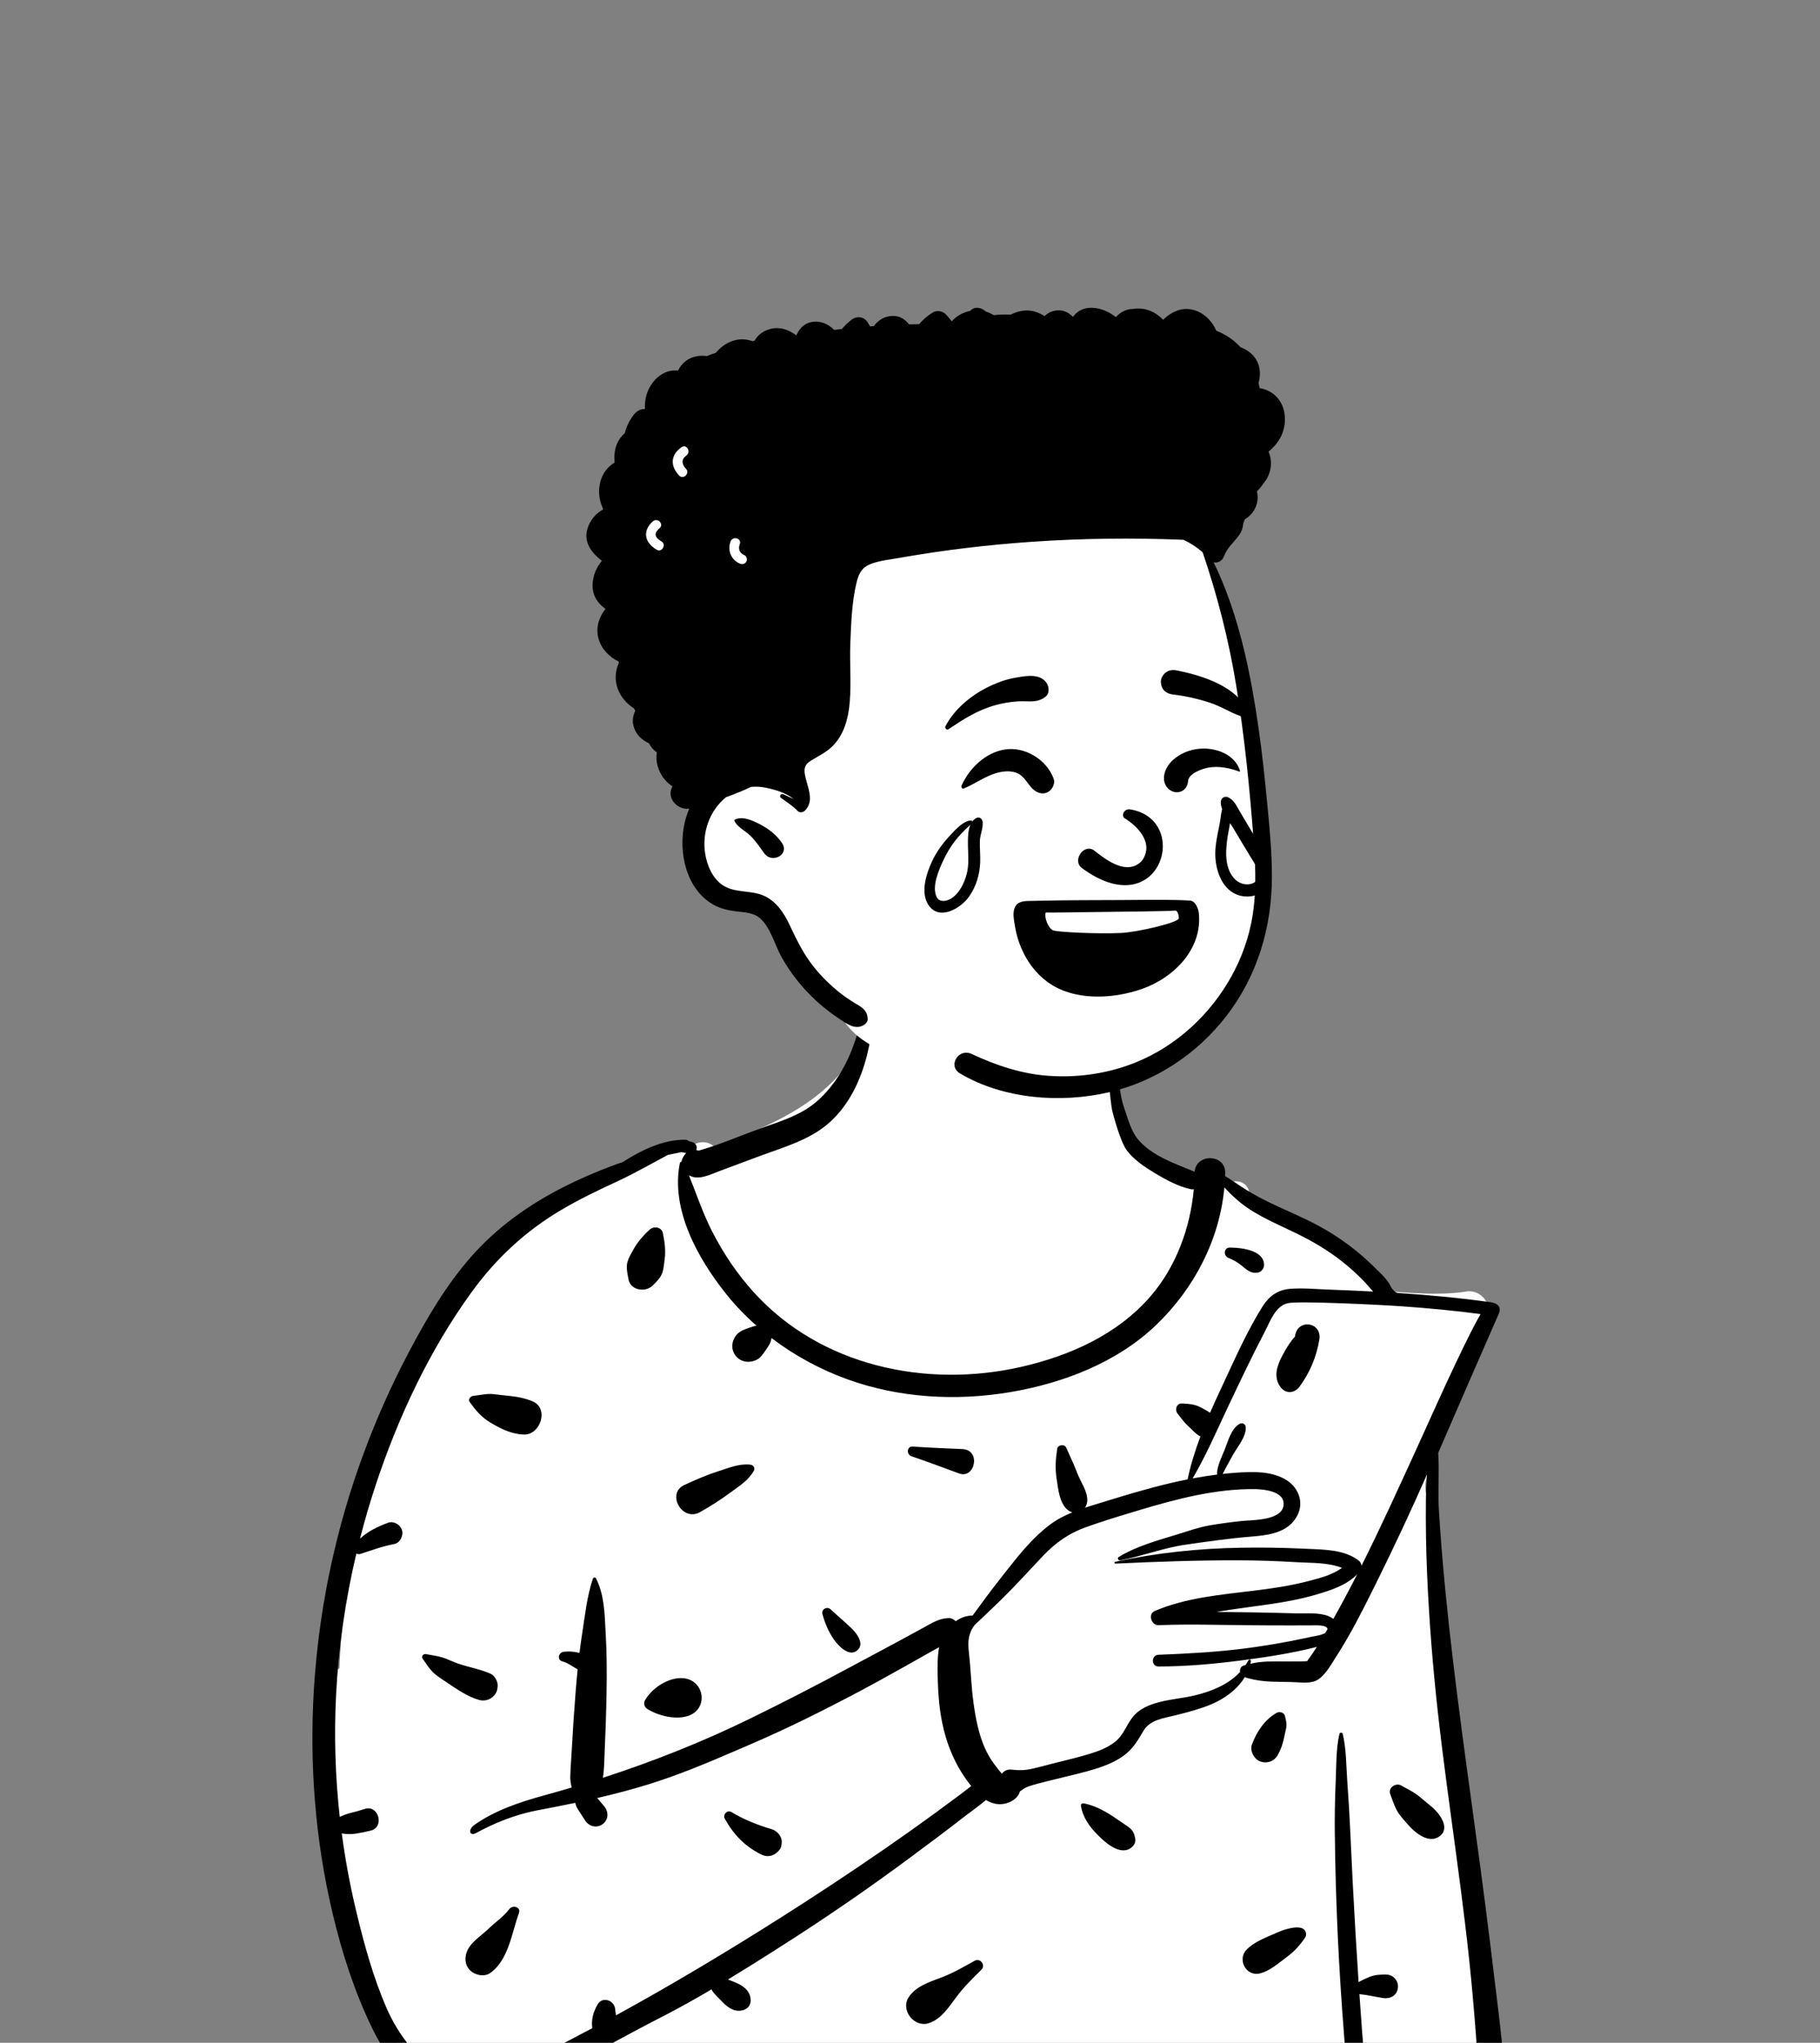<svg width="278" height="312" viewBox="0 0 278 312" fill="none" xmlns="http://www.w3.org/2000/svg">
<rect x="0" y="0" width="278" height="312" fill="#808080" stroke="none"/>
<path fill-rule="evenodd" clip-rule="evenodd" d="M217.976 228.639C217.207 226.527 218.329 224.42 218.952 222.377C221.165 215.292 223.58 208.207 226.998 201.599C228.293 199.389 226.163 196.678 223.695 197.301C219.47 197.893 215.113 197.422 210.881 197.16C209.333 193.154 205.202 191.492 201.95 189.185C198.261 186.882 194.672 184.236 190.835 182.216C190.621 180.308 188.308 179.835 186.894 181.2C183.009 178.782 178.35 179.231 174.186 177.647C171.021 172.53 170.784 167.15 169.946 162.214C169.581 160.062 169.969 157.986 168.499 156.068C163.562 149.121 144.054 146.109 136.862 150.226C132.99 147.81 132.897 152.185 132.282 154.885C131.598 156.236 131.228 157.766 131.343 159.377C127.184 168.067 117.669 171.996 109.149 175.178C108.08 174.149 106.552 174.279 105.535 175.131C98.149 176.737 90.981 179.56 84.793 183.969C77.763 186.026 72.812 191.746 69.232 197.879C68.837 198.526 68.744 199.185 68.859 199.79C57.85 215.935 52.595 235.263 51.857 254.784C44.777 259.035 55.222 297.22 57.654 305.148C57.656 305.147 57.659 305.146 57.661 305.145C59.239 307.938 61.03 315.911 64.978 315.294C67.686 318.357 72.001 317.755 75.676 317.99C75.078 320.287 75.372 322.915 76.084 325.185C76.927 327.886 81.061 327.978 81.648 325.032C118.244 332.145 155.793 326.47 192.801 327.538C203.501 327.613 214.2 327.945 224.874 328.707C226.377 328.814 227.901 327.278 227.799 325.781C225.504 301.355 223.349 269.223 220.782 245.037C220.174 239.521 219.692 233.945 217.976 228.639Z" fill="white"/>
<path fill-rule="evenodd" clip-rule="evenodd" d="M132.885 151.733C132.99 151.447 133.418 151.485 133.426 151.806C133.595 158.674 131.886 167.067 126.392 171.706C123.572 174.087 119.844 175.177 116.42 176.429L116.034 176.571L109.985 178.826C108.381 179.424 106.65 180.343 105.233 179.499C106.38 182.343 107.342 185.267 108.739 188.008C110.477 191.421 112.579 194.544 115.152 197.384C125.343 208.635 141.473 212.067 155.947 208.771C163.4 207.073 170.653 203.856 175.738 197.987C179.603 193.527 181.823 187.54 182.346 181.635C182.193 181.659 182.033 181.658 181.868 181.622C180.037 181.223 178.188 180.241 176.577 179.278L176.421 179.184C174.871 178.251 173.255 177.181 172.142 175.73C171.037 174.289 169.877 169.589 169.877 169.589C169.561 167.823 169.265 164.304 169.316 162.519C169.32 162.35 170.067 162.251 170.147 162.426C170.837 163.942 171.061 167.272 171.594 168.85L171.701 169.165C172.27 170.812 172.758 172.818 173.938 174.15C176.153 176.65 179.495 177.709 182.477 178.963C182.692 176.137 187.204 176.203 187.147 179.15C187.144 179.31 187.137 179.469 187.131 179.629C187.487 179.824 187.829 180.048 188.149 180.264L188.461 180.476C189.643 181.28 190.833 182.044 192.091 182.726C194.527 184.047 197.106 185.094 199.601 186.293C202.126 187.506 204.487 188.951 206.692 190.681C207.728 191.493 208.721 192.358 209.662 193.277L209.918 193.529C210.814 194.422 211.98 195.421 212.491 196.595C212.604 196.853 213.168 197.455 213.474 197.475C218.215 197.786 222.947 198.225 227.659 198.884C228.879 199.054 229.361 199.683 228.91 200.7C227.361 204.196 221.294 218.155 219.681 221.902C219.869 224.654 219.615 227.894 219.785 230.647C220.033 234.664 220.358 238.68 220.748 242.686C222.143 257.017 224.258 271.278 226.169 285.546C227.125 292.687 227.997 299.838 228.857 306.991C229.292 310.605 229.661 314.224 229.945 317.854C230.063 319.366 230.17 320.88 230.265 322.394L230.346 323.738C230.459 325.428 230.717 327.042 229.672 328.493C229.198 329.151 228.115 329.522 227.492 328.774C226.708 327.834 226.417 327.132 226.342 325.897C226.285 324.952 226.271 324.003 226.228 323.057C226.135 321.006 226.018 318.957 225.881 316.908C225.608 312.814 225.296 308.72 224.934 304.632C223.667 290.297 221.26 276.071 219.658 261.771C218.85 254.562 218.276 247.34 217.973 240.091C217.821 236.472 217.766 232.852 217.801 229.229C217.815 227.876 217.879 226.529 217.972 225.185C215.571 230.639 213.048 236.041 210.41 241.372L209.785 242.634C208.113 246.003 206.396 249.385 204.387 252.561L204.042 253.103C203.228 254.393 202.116 256.427 200.631 256.834C199.597 257.118 198.334 256.918 197.274 256.898C196.222 256.878 195.168 256.873 194.117 256.831C192.938 256.783 191.813 256.628 190.673 256.321C190.483 256.27 190.304 256.214 190.141 256.144C188.993 258.024 187.042 259.455 185.047 260.289C183.45 260.957 181.775 261.415 180.098 261.839L179.506 261.988C177.707 262.436 175.65 262.649 174.636 264.386L174.401 264.789C173.647 266.07 172.923 267.196 171.675 268.115C170.332 269.104 168.741 269.726 167.155 270.21C165.532 270.706 163.871 271.085 162.223 271.492L161.774 271.603C160.686 271.876 159.588 272.126 158.506 272.422C158.045 272.548 157.575 272.679 157.123 272.834C156.593 273.016 156.207 273.301 155.789 273.61C155.413 274.924 153.807 275.637 152.486 275.546C151.792 275.498 151.17 275.262 150.603 274.917C149.615 275.759 148.527 276.513 147.519 277.293C146.108 278.385 144.692 279.469 143.268 280.543C140.331 282.757 137.372 284.942 134.383 287.084C129.076 290.886 123.654 294.514 118.14 298.008C115.841 299.464 113.526 300.918 111.189 302.338L111.439 302.43L111.933 302.617C113.103 303.054 114.406 303.76 114.633 305.125C114.812 306.207 114.208 306.954 113.139 307.086C111.869 307.243 110.881 306.345 110.091 305.488C109.742 305.111 109.351 304.76 109.017 304.371C108.88 304.212 108.776 304.029 108.683 303.837C106.377 305.196 104.046 306.51 101.677 307.739L101.085 308.044C95.212 311.049 89.496 314.34 83.574 317.259C82.029 318.02 80.145 318.843 78.182 319.406C78.703 321.426 78.695 323.644 78.708 325.694C78.721 327.692 75.546 327.683 75.613 325.694L75.646 324.734C75.704 323.119 75.798 321.442 76.181 319.871C70.396 320.831 64.617 318.745 63.541 318.119C62.354 317.428 61.276 316.322 60.379 315.297C58.459 313.102 57.126 310.47 55.944 307.823C53.413 302.154 51.619 296.095 50.307 290.034C45.472 267.691 47.552 243.777 55.404 222.36C57.365 217.008 59.681 211.775 62.336 206.731L62.665 206.107C65.313 201.119 68.257 196.15 71.996 191.906C75.89 187.485 80.694 184.046 85.925 181.377C88.478 180.075 91.104 178.946 93.789 177.946C94.22 177.785 94.654 177.641 95.089 177.503C97.887 175.719 101.282 174.012 104.678 174.079C104.909 174.083 105.096 174.171 105.236 174.303C105.399 174.332 105.563 174.366 105.727 174.414C106.089 174.519 106.471 174.916 106.419 175.324L106.402 175.459C106.392 175.526 106.38 175.59 106.359 175.652C106.481 175.67 106.6 175.699 106.717 175.739C109.966 174.821 113.163 173.417 116.335 172.284L117.057 172.029C119.713 171.098 122.437 170.185 124.616 168.343C126.784 166.51 128.413 164.135 129.592 161.568C131.043 158.406 131.693 154.98 132.885 151.733ZM197.946 318.53C198.589 318.051 199.35 318.607 199.591 319.199C200.382 321.145 199.991 324.167 198.877 325.887C197.722 327.669 194.959 326.965 194.892 324.807C194.822 322.556 196.13 319.882 197.946 318.53ZM204.592 264.821C204.65 264.568 205.043 264.57 205.101 264.821C205.637 267.103 205.625 269.561 205.782 271.901L205.8 272.161C205.989 274.741 206.147 277.329 206.26 279.914C206.482 285 206.748 290.086 207.045 295.168C207.192 297.688 207.351 300.208 207.519 302.727C208.047 302.433 208.591 302.174 209.155 301.946C210 301.605 210.822 301.565 211.73 301.575C212.835 301.586 213.668 302.559 213.521 303.642C213.362 304.822 212.323 305.327 211.245 305.159C210.051 304.972 208.852 304.682 207.646 304.562C207.78 306.51 207.919 308.457 208.066 310.403C208.261 312.98 208.515 315.553 208.694 318.131C208.711 318.377 208.73 318.623 208.748 318.87C209.467 318.496 210.231 318.305 211.096 318.069L211.321 318.006C212.578 317.645 213.922 317.146 215.085 317.991C215.866 318.559 216.022 319.494 215.375 320.243C214.393 321.381 212.94 321.16 211.584 321.102L210.855 321.075C210.167 321.048 209.533 321.004 208.897 320.831C209.014 322.51 209.075 324.196 208.87 325.85C208.758 326.745 207.581 326.979 207.27 326.067C206.456 323.682 206.288 321.111 205.99 318.614C205.712 316.281 205.543 313.932 205.361 311.589L205.306 310.886C204.896 305.732 204.568 300.575 204.329 295.41C204.089 290.246 203.946 285.083 203.888 279.914C203.862 277.567 203.901 275.211 203.993 272.864L204.022 272.161C204.128 269.747 204.054 267.186 204.592 264.821ZM97.057 318.91C97.088 318.581 97.353 318.171 97.745 318.222C98.107 318.269 98.48 318.247 98.838 318.306C99.311 318.385 99.691 318.664 100.131 318.84C100.845 319.125 101.624 319.273 102.357 319.507C103.732 319.946 104.481 321.394 103.911 322.746C103.313 324.168 101.808 324.49 100.508 323.894C99.483 323.424 98.719 322.672 98.03 321.802L97.835 321.554C97.538 321.181 97.201 320.764 97.076 320.311C96.955 319.87 97.015 319.359 97.057 318.91ZM163.865 312.227C165.577 311.986 167.04 312.572 168.625 313.124L168.754 313.168C170.367 313.725 172.72 314.111 173.547 315.762C174.046 316.758 173.658 318.081 172.485 318.376C170.626 318.842 168.959 317.483 167.422 316.568L167.341 316.52C165.858 315.651 164.327 314.92 163.379 313.42C163.127 313.02 163.346 312.3 163.865 312.227ZM104.075 175.965C103.389 176.119 102.703 176.255 102.018 176.386C99.41 177.784 96.879 179.234 94.187 180.48C91.331 181.802 88.485 183.167 85.772 184.766C80.29 187.996 75.772 192.196 72.038 197.344C65.588 206.237 60.79 216.493 57.356 226.899C56.474 229.572 55.685 232.275 54.986 235.002C56.221 233.859 57.683 233.157 59.323 232.555C60.017 232.3 60.882 232.732 61.234 233.333C61.393 233.604 61.482 233.871 61.466 234.188C61.429 234.888 60.974 235.683 60.223 235.821C58.471 236.144 56.768 236.773 55.079 237.326C54.823 237.41 54.603 237.378 54.428 237.279C52.751 244.384 51.702 251.634 51.331 258.928C51.017 265.104 51.21 271.327 51.894 277.494C52.42 277.258 52.934 277.036 53.51 276.902C54.257 276.728 54.992 276.516 55.72 276.278C57.823 275.587 58.783 279.061 56.633 279.59C55.833 279.787 55.028 279.951 54.213 280.07C53.503 280.175 52.874 280.129 52.205 280.02C52.716 283.867 53.415 287.686 54.305 291.451L54.502 292.275C55.658 297.084 57.006 301.937 58.955 306.482C59.911 308.711 61.177 310.828 62.74 312.687C63.508 313.601 64.361 314.384 65.29 315.126C66.064 315.745 68.694 317.085 71.809 317.085C74.924 317.085 75.768 316.79 77.34 316.249C80.448 315.179 83.399 313.47 86.314 311.948L86.615 311.792C87.904 311.124 89.188 310.448 90.469 309.765C90.307 308.459 90.59 307.362 91.27 306.155C92.006 304.85 93.828 305.5 93.963 306.835L93.968 306.886C93.988 307.187 94.039 307.494 94.101 307.799C102.664 303.107 111.046 298.086 119.294 292.854C124.607 289.483 129.864 286.012 135.043 282.44C137.633 280.654 140.2 278.836 142.741 276.982C144.072 276.011 145.397 275.032 146.716 274.045C147.266 273.633 147.805 273.201 148.355 272.788C148.221 272.621 148.091 272.453 147.965 272.288C145.909 269.595 144.575 266.385 143.91 263.073C143.509 261.075 143.315 259.001 143.256 256.963L143.23 256.078C143.189 254.585 143.179 253.023 143.454 251.577C143.079 251.783 142.697 251.984 142.316 252.2C140.949 252.975 139.58 253.748 138.21 254.518C135.465 256.058 132.712 257.58 129.924 259.041C124.945 261.651 119.916 264.134 114.752 266.359L112.239 267.442C107.878 269.319 103.481 271.162 98.947 272.556C96.389 273.343 93.812 274.015 91.218 274.616L92.267 275.845C92.979 276.679 92.991 277.874 92.082 278.576C91.188 279.266 89.989 278.979 89.394 278.063L88.308 276.393C88.076 276.036 87.945 275.702 87.87 275.349C86.675 275.599 85.477 275.84 84.276 276.072L82.004 276.506C78.761 277.132 75.617 278.372 72.718 279.958C71.71 280.51 71.43 279.438 72.498 278.692C75.62 276.508 79.261 275.273 83.019 274.236L83.203 274.185C84.582 273.807 85.958 273.414 87.331 273.006C87.18 272.459 87.093 271.892 87.11 271.267C87.149 269.874 87.272 268.477 87.346 267.085C87.501 264.164 87.699 261.252 87.931 258.336C88.02 257.213 88.12 256.087 88.234 254.961C87.498 254.566 86.863 254.042 86.042 253.784L85.903 253.744C85.025 253.507 85.322 252.375 86.101 252.278C86.808 252.191 87.511 252.231 88.207 252.381C88.315 252.404 88.417 252.43 88.515 252.46C88.643 251.418 88.785 250.378 88.946 249.344C89.373 246.612 89.674 243.734 90.562 241.11C90.628 240.915 90.916 240.846 91.023 241.05C92.315 243.508 92.36 246.523 92.505 249.26L92.523 249.587C92.695 252.573 92.705 255.589 92.65 258.579C92.593 261.661 92.487 264.735 92.349 267.814C92.293 269.054 92.296 270.34 92.085 271.525C99.771 269.026 107.321 266.034 114.558 262.491C119.663 259.993 124.724 257.394 129.727 254.697C132.234 253.346 134.753 252.017 137.257 250.661C138.134 250.186 139.011 249.709 139.888 249.231L141.202 248.514C142.432 247.843 143.458 247.175 144.891 247.128C145.318 247.114 145.701 247.314 145.973 247.617C146.743 247.071 147.633 246.735 148.566 246.743C149.972 244.801 151.399 242.874 152.883 240.99L153.98 239.594C155.877 237.187 157.887 234.743 160.307 232.911C161.387 232.094 162.575 231.48 163.813 230.973C163.522 230.902 163.237 230.759 162.982 230.523C161.799 229.426 161.636 227.387 161.396 225.855C161.146 224.267 161.243 222.846 161.489 221.263C161.585 220.648 162.603 220.52 162.852 221.085C163.376 222.276 163.931 223.418 164.407 224.623L164.548 224.986C165.06 226.342 166.15 227.769 166.078 229.24C166.058 229.644 165.923 229.995 165.715 230.277C166.754 229.932 167.809 229.624 168.848 229.303C172.116 228.293 175.398 227.311 178.729 226.527C179.616 226.318 180.507 226.124 181.402 225.947C181.871 223.72 182.554 221.534 183.36 219.388C182.597 218.997 182.103 218.342 181.447 217.759C180.832 217.213 180.409 216.548 179.885 215.921C179.408 215.351 179.676 214.321 180.534 214.354L180.777 214.364C181.666 214.406 182.527 214.498 183.333 214.913L183.62 215.061C184.014 215.265 184.445 215.5 184.829 215.777C185.33 214.621 185.852 213.477 186.38 212.344L187.064 210.88C188.839 207.068 190.609 203.11 192.837 199.56C193.828 197.982 195.146 196.997 197.038 196.844C198.987 196.688 201.013 196.89 202.964 196.96C205.226 197.041 207.487 197.137 209.747 197.256C209.167 196.649 208.639 195.973 208.057 195.391C207.091 194.425 206.071 193.509 204.999 192.663C202.876 190.988 200.543 189.608 198.119 188.42C195.694 187.231 193.199 186.195 190.923 184.727C189.483 183.798 188.195 182.628 187.021 181.363C186.282 189.342 182.431 196.754 176.645 202.323C170.636 208.107 162.331 211.285 154.208 212.636C145.922 214.015 137.273 213.509 129.347 210.628C125.26 209.142 121.34 207.019 117.844 204.357C117.806 204.589 117.759 204.818 117.669 205.033C117.547 205.322 117.398 205.568 117.227 205.822L116.922 206.268C116.73 206.548 116.534 206.826 116.316 207.086C115.787 207.715 115.039 207.991 114.232 207.988C112.689 207.983 111.519 206.469 111.935 204.971C112.196 204.029 112.755 203.463 113.627 203.095C113.902 202.978 114.183 202.88 114.466 202.784L114.678 202.712C114.964 202.615 115.247 202.521 115.541 202.467C113.886 201.006 112.35 199.416 110.975 197.701C106.661 192.322 102.406 184.789 103.848 177.646C103.873 177.523 103.984 177.446 104.103 177.427C104.186 176.925 104.453 176.44 104.818 176.114C104.572 176.049 104.325 176 104.075 175.965ZM148.868 299.473C149.723 298.998 150.605 300.127 149.911 300.824L148.874 301.862C147.912 302.829 146.976 303.806 146.152 304.909L145.953 305.178C144.841 306.691 143.656 308.444 141.835 309.009C139.632 309.693 137.515 307.008 138.791 305.047C139.905 303.334 142.051 302.687 143.901 301.979C145.651 301.308 147.232 300.383 148.868 299.473ZM77.802 291.564C78.304 290.907 79.612 291.253 79.27 292.184C78.156 295.204 77.702 299.323 74.889 301.33C73.982 301.977 72.556 301.679 71.809 300.932C70.96 300.083 70.926 298.887 71.412 297.851C72.004 296.587 73.46 295.671 74.481 294.708L74.573 294.62C75.671 293.553 76.859 292.799 77.802 291.564ZM195.361 295.041C196.257 294.655 198.592 293.903 199.284 294.793C199.317 294.825 199.344 294.861 199.366 294.9C199.536 295.195 199.561 295.611 199.366 295.904C198.56 297.116 197.72 298.021 196.574 298.884L196.445 298.979C195.197 299.897 194.025 300.975 192.504 301.389C190.396 301.963 188.924 299.323 190.404 297.781C191.597 296.54 193.418 295.895 194.998 295.202L195.361 295.041ZM110.717 277.782C110.364 277.144 111.085 276.362 111.737 276.761C113.598 277.899 115.766 278.753 117.857 279.366C118.703 279.614 119.466 280.472 119.403 281.398L119.393 281.538C119.368 281.865 119.323 282.189 119.116 282.461C118.388 283.414 117.346 283.781 116.234 283.217C113.755 281.961 112.058 280.207 110.717 277.782ZM165.113 275.851C165.067 275.583 165.263 275.376 165.536 275.428C167.109 275.726 168.561 276.486 169.912 277.36C170.636 277.828 171.335 278.343 172.058 278.816C172.95 279.4 173.285 279.883 173.416 280.955C173.504 281.662 172.843 282.309 172.237 282.504C170.587 283.037 168.695 281.289 167.577 280.154L167.527 280.103C166.356 278.909 165.39 277.497 165.113 275.851ZM212.351 273.997C211.993 273.028 213.228 272.225 214.036 272.701C214.797 273.149 215.622 273.52 216.34 274.033C217 274.505 217.601 275.064 218.234 275.575L218.546 275.823C219.706 276.756 221.621 279.063 219.962 280.401C218.384 281.675 216.291 280.048 215.231 278.859L215.157 278.774C214.548 278.07 213.796 277.305 213.354 276.482C212.938 275.708 212.655 274.819 212.351 273.997ZM196.784 199.023C194.807 199.407 194.001 201.848 193.168 203.439C191.204 207.195 189.397 211.019 187.582 214.848C187.023 216.026 186.479 217.213 185.93 218.398C185.897 218.49 185.854 218.582 185.803 218.672C184.678 221.094 183.52 223.5 182.167 225.799C183.406 225.567 184.651 225.369 185.901 225.213C185.837 224.036 186.643 222.461 187.042 221.47L187.075 221.386C187.572 220.116 188.093 218.116 189.372 217.457C189.799 217.237 190.255 217.512 190.287 217.982C190.384 219.38 189.018 220.979 188.349 222.166C187.945 222.884 187.552 223.605 187.168 224.333C187.024 224.606 186.904 224.874 186.756 225.115C187.401 225.045 188.046 224.983 188.693 224.937L189.115 224.908C191.514 224.75 194.061 224.705 196.229 225.888C198.239 226.986 199.267 229.329 198.163 231.463C196.786 234.121 193.756 234.473 191.091 234.688C187.762 234.957 184.426 235.442 181.121 235.915C177.702 236.404 174.483 237.665 171.115 238.313C170.802 238.373 170.607 237.963 170.894 237.788C173.55 236.17 176.78 235.28 179.75 234.374L179.99 234.3C181.601 233.805 183.176 233.239 184.842 232.959C186.46 232.686 188.088 232.465 189.72 232.297L189.878 232.283C191.675 232.132 196.258 232.184 196.065 229.522C195.936 227.761 193.075 227.457 191.768 227.436C185.779 227.34 179.747 228.93 174.055 230.634L172.784 231.016C170.454 231.717 168.12 232.439 165.833 233.261C163.241 234.193 161.199 235.646 159.312 237.635C157.219 239.84 155.192 242.094 153.021 244.225C151.652 245.568 150.266 246.888 148.868 248.196C148.553 248.605 148.3 249.05 148.125 249.627C147.829 250.602 147.897 251.508 148.009 252.509C148.291 255.038 148.353 257.593 148.705 260.113C149.032 262.449 149.489 264.87 150.459 267.036C150.843 267.894 151.342 268.737 151.911 269.49L152.37 270.087C152.57 270.347 152.794 270.631 153.029 270.897C153.374 270.476 153.874 270.202 154.454 270.271C155.687 270.416 156.656 270.381 157.866 270.098C158.802 269.879 159.731 269.622 160.663 269.384C162.493 268.917 164.341 268.492 166.152 267.956L166.464 267.862C167.814 267.448 169.165 266.929 170.288 266.057C171.594 265.043 171.995 263.582 172.963 262.318C175.027 259.619 179.49 259.675 182.511 258.936C185.079 258.308 187.549 257.316 189.326 255.453L189.43 255.342C189.351 255.009 189.479 254.634 189.788 254.462L189.855 254.424C189.976 254.357 190.105 254.329 190.233 254.332C190.397 254.089 190.557 253.839 190.701 253.573C190.82 253.353 191.117 253.515 191.079 253.732C191.055 253.861 191.023 253.987 190.992 254.114C192.714 253.671 194.604 253.756 196.351 253.757L198.619 253.749C199.012 253.744 199.597 253.724 199.649 253.701L199.702 253.677C199.844 253.616 199.643 253.717 199.742 253.586C199.85 253.441 199.957 253.295 200.062 253.147C200.438 252.621 200.794 252.079 201.142 251.532C197.345 252.5 193.41 253.102 189.533 253.604C185.372 254.144 181.157 254.518 176.96 254.522C175.803 254.523 175.813 252.775 176.96 252.732C181.405 252.562 185.826 252.326 190.241 251.757C192.524 251.462 194.797 251.092 197.058 250.659C197.93 250.492 198.801 250.315 199.67 250.128L200.321 249.986C200.729 249.895 201.883 249.765 202.446 249.388C202.557 249.197 202.667 249.008 202.777 248.818C202.723 248.151 201.028 248.24 200.63 248.239C199.503 248.237 198.376 248.246 197.249 248.249C194.995 248.255 192.741 248.236 190.487 248.218C185.983 248.181 181.462 248.024 176.962 248.216C175.87 248.263 175.296 246.51 176.375 246.049C181.142 244.013 186.433 243.571 191.523 242.945C194.199 242.616 196.877 242.236 199.494 241.57L200.141 241.406C201.785 240.984 203.6 240.47 204.984 239.466C202.903 238.624 200.317 238.72 198.161 238.601L197.996 238.591C194.976 238.406 191.951 238.311 188.926 238.306C182.736 238.298 176.544 238.517 170.361 238.811C170.206 238.818 170.174 238.573 170.325 238.54C176.68 237.153 183.139 236.485 189.643 236.382C192.671 236.334 195.702 236.377 198.728 236.511L199.838 236.562C202.419 236.673 205.282 236.703 207.441 238.262C207.77 238.5 207.943 238.803 207.97 239.124C210.866 233.35 213.54 227.456 216.225 221.601C218.312 217.049 220.321 212.458 222.484 207.941L223.185 206.48C224.123 204.53 225.083 202.579 226.15 200.7C222.161 200.167 218.15 199.796 214.136 199.513C210.478 199.254 198.545 198.681 196.784 199.023ZM195.018 261.596C195.472 261.343 196.169 261.549 196.282 262.111C196.365 262.528 196.507 262.992 196.507 263.42C196.507 263.932 196.324 264.488 196.227 264.989C196.002 266.141 195.726 267.078 195.14 268.104C194.774 268.746 194.034 269.182 193.291 269.165C192.702 269.151 192.18 268.993 191.776 268.537C191.292 267.991 190.96 267.188 191.225 266.453C191.921 264.526 193.199 262.606 195.018 261.596ZM98.526 259.674C99.591 257.809 102.114 256.142 104.316 256.307C107.622 256.555 108.297 261.008 105.096 262.071C103.182 262.706 100.55 262.054 98.876 261.009C98.425 260.727 98.259 260.141 98.526 259.674ZM64.545 253.302C64.303 252.95 64.703 252.549 65.063 252.628C65.862 252.803 66.723 252.88 67.506 253.118C68.307 253.362 69.083 253.767 69.877 254.045C71.54 254.628 73.316 254.92 74.926 255.624C75.569 255.905 76.075 256.837 76.016 257.524L76.001 257.685C75.965 258.026 75.906 258.323 75.715 258.635C75.203 259.472 74.188 259.904 73.23 259.647C71.454 259.169 69.717 257.943 68.202 256.923L67.922 256.737C67.26 256.301 66.549 255.845 66.015 255.283C65.458 254.697 65.001 253.966 64.545 253.302ZM125.625 246.518C125.421 245.781 126.337 245.294 126.871 245.792C127.939 246.787 129.055 247.71 130.101 248.73L130.171 248.799C130.919 249.552 132.009 251.002 131.035 251.976C129.787 253.224 128.05 251.372 127.381 250.407C126.532 249.183 126.023 247.95 125.625 246.518ZM207.314 240.426C205.73 242.103 203.29 242.875 201.142 243.514C198.595 244.271 195.971 244.724 193.344 245.096C190.805 245.455 188.286 245.777 185.788 246.189C187.678 246.213 189.567 246.227 191.453 246.26C193.627 246.3 195.8 246.347 197.974 246.41C199.557 246.456 201.414 246.239 202.918 246.827C203.19 246.933 203.443 247.08 203.664 247.259C204.929 245.009 206.141 242.728 207.314 240.426ZM109.637 224.734C111.29 224.209 112.844 223.512 114.596 223.693C115.062 223.741 115.395 224.195 115.141 224.643C114.311 226.105 112.96 226.93 111.631 227.907L111.514 227.994C110.059 229.077 108.497 230.063 106.915 230.952C104.191 232.481 101.75 228.104 104.501 226.82C106.156 226.047 107.895 225.288 109.637 224.734ZM139.394 220.935C141.923 221.101 144.45 221.214 146.982 221.317C149.915 221.435 148.929 225.95 146.479 225.036C144.059 224.133 141.638 223.242 139.196 222.4C138.453 222.144 138.512 220.922 139.347 220.933L139.394 220.935ZM74.538 212.903C75.193 212.857 75.854 213 76.51 213.064L77.209 213.132C78.648 213.275 79.998 213.452 81.371 214.038C83.905 215.119 82.544 219.193 80.001 219.1C78.121 219.031 76.514 218.223 74.927 217.283C73.539 216.461 72.689 215.433 71.751 214.142C71.441 213.715 71.874 213.236 72.296 213.193C73.041 213.117 73.793 212.955 74.538 212.903ZM201.526 204.583C201.107 207.2 200.066 209.653 198.498 211.788C197.71 212.861 196.327 212.902 195.546 211.788C194.441 210.213 195.123 208.408 195.955 206.894L196.201 206.451C196.574 205.787 197.146 204.818 197.8 204.149L197.811 204.08C198.161 201.341 201.958 201.888 201.526 204.583ZM99.25 187.79C99.881 187.222 101.042 187.392 101.246 188.317C101.533 189.611 101.707 191.07 101.519 192.384C101.418 193.096 101.38 193.896 101.1 194.56C100.799 195.273 100.22 195.822 99.674 196.359C98.585 197.43 96.289 197.076 95.998 195.388L95.961 195.181C95.814 194.382 95.626 193.528 95.844 192.737C96.007 192.14 96.374 191.53 96.677 190.976L96.741 190.858C97.349 189.727 98.295 188.649 99.25 187.79ZM187.86 190.544L188.088 190.546C189.848 190.581 193.065 191.01 193.082 193.185C193.086 193.697 192.706 194.229 192.198 194.347C191.146 194.59 190.466 193.969 189.716 193.341C189.103 192.827 188.389 192.417 187.647 192.122C186.845 191.803 186.897 190.542 187.86 190.544Z" fill="black"/>
<path fill-rule="evenodd" clip-rule="evenodd" d="M190.898 105.775C189.99 98.524 187.136 90.825 184.135 84.064C177.387 69.77 161.939 67.802 148.09 64.855C134.424 62.865 119.953 61.068 106.493 65.039C98.926 66.893 95.97 75.909 97.165 83.023C97.846 87.457 99.863 91.653 101.583 95.761C105.002 104.199 107.172 113.232 107.175 122.368C106.941 128.338 106.098 135.152 112.956 137.681C119.482 140.927 120.034 149.728 128.205 154.721C131.509 161.417 140.51 162.006 146.988 163.559C151.082 164.343 155.223 164.92 159.374 165.292C171.396 166.834 181.014 163.349 187.307 152.635C191.518 146.115 194.655 138.586 193.88 130.684C193.108 122.363 191.823 114.085 190.898 105.775Z" fill="white"/>
<path fill-rule="evenodd" clip-rule="evenodd" d="M148.194 47.484C148.88 46.706 149.937 46.973 150.579 47.588C150.996 47.711 151.401 47.894 151.784 48.137C152.647 48.026 153.553 48.026 154.4 48.057C154.606 47.941 154.826 47.839 155.066 47.751C156.779 47.124 158.296 47.443 159.547 48.281C160.15 47.711 160.91 47.353 161.882 47.407C162.75 47.456 163.368 47.864 163.898 48.402C164.426 47.64 165.28 47.096 166.344 47.02C167.831 46.914 169.261 47.511 170.446 48.435C171.136 47.642 172.078 47.187 173.126 47.183C173.816 47.057 174.545 47.107 175.203 47.306C176.158 47.594 176.997 48.135 177.665 48.837C178.722 47.824 180.016 47.096 181.508 47.202C183.439 47.342 185.039 48.762 185.783 50.51C187.09 51.033 188.296 51.78 189.304 52.845C189.358 52.901 189.41 52.96 189.464 53.019C190.007 53.22 190.518 53.504 190.969 53.878C192.395 55.066 192.713 56.784 192.241 58.468C192.307 58.738 192.363 59.012 192.415 59.286C193.751 59.489 194.965 60.261 195.655 61.517C196.6 63.24 196.414 65.512 195.391 67.157C194.951 67.865 194.393 68.461 193.766 68.983C194.475 70.594 194.134 72.516 192.991 73.819C192.713 74.268 192.371 74.673 191.986 75.04C192.411 76.706 191.656 78.424 190.148 79.314L190.019 79.637C189.998 79.691 189.976 79.744 189.953 79.797C189.936 79.865 189.916 79.932 189.895 79.999C189.859 80.59 189.665 81.17 189.279 81.716C188.488 82.836 187.508 83.566 186.989 84.873L186.937 85.011C186.713 85.629 185.992 86.066 185.377 85.875C188.79 92.887 190.579 100.689 191.808 108.335C192.42 112.149 192.893 115.977 193.277 119.819L193.653 123.645C193.983 127.047 194.278 130.459 194.28 133.871C194.284 141.59 192.077 149.015 187.339 155.158C182.859 160.965 176.518 165.173 169.355 166.831C161.96 168.539 153.284 167.866 146.652 163.954C144.697 162.804 146.41 160.037 148.4 160.963C152.166 162.715 155.993 164.018 160.168 164.309C164.238 164.595 168.317 164.086 172.177 162.754C178.561 160.549 183.994 155.929 187.486 150.176C189.207 147.341 190.452 144.264 191.115 141.012C191.941 136.96 191.817 132.771 191.513 128.667L191.492 128.388C190.893 120.48 190.102 112.523 188.825 104.694C187.696 97.771 185.959 90.989 183.705 84.356C182.822 83.578 181.835 82.935 180.778 82.446C173.038 82.123 165.284 82.217 157.555 82.752C150.962 83.21 144.402 83.986 137.892 85.117L137.194 85.239C135.753 85.496 134.152 85.643 132.794 86.223C131.629 86.723 131.157 87.682 130.863 88.862C130.124 91.846 130.012 95.112 129.887 98.173C129.764 101.164 130.041 104.18 129.801 107.162C129.598 109.657 128.959 112.21 127.112 114.015C126.145 114.959 124.956 115.476 123.84 116.193C123.118 116.656 122.812 117.133 122.905 117.99C123.106 119.865 124.616 122.228 122.92 123.834C122.621 124.115 122.105 124.152 121.811 123.834C121.111 123.073 120.145 122.492 119.315 121.878C118.968 121.623 119.256 121.129 119.65 121.305C120.169 121.538 120.698 121.812 121.239 122.052C120.044 121.068 118.346 120.585 116.931 120.299C116.219 120.157 115.47 120.115 114.729 120.181C114.181 120.443 113.62 120.686 113.06 120.923C112.348 121.222 111.628 121.493 110.904 121.751C108.391 123.8 107.192 127.132 107.715 130.39C108.002 132.189 108.831 134.146 110.395 135.196C112.248 136.44 114.729 135.906 116.731 136.829C118.605 137.693 119.746 139.439 120.6 141.245L120.956 141.997C121.749 143.663 122.563 145.284 123.647 146.8C124.899 148.555 126.434 150.132 128.108 151.486C128.92 152.141 129.785 152.731 130.68 153.267L130.924 153.412C131.83 153.944 132.478 154.45 132.54 155.574C132.559 155.966 132.312 156.323 131.994 156.526C130.623 157.395 129.26 156.308 128.12 155.549C126.889 154.732 125.712 153.812 124.623 152.808C122.553 150.903 120.761 148.641 119.384 146.185C118.334 144.315 117.737 141.683 116.077 140.234C115.064 139.35 113.633 139.343 112.367 139.181C111.19 139.03 110.077 138.785 109.03 138.205C104.769 135.837 103.565 130.106 104.576 125.678C104.747 124.931 104.987 124.203 105.283 123.503C103.697 123.768 101.916 122.128 102.559 120.473C102.608 120.348 102.664 120.23 102.718 120.11C101.673 119.422 100.849 118.38 100.457 117.016C100.256 116.311 100.227 115.598 100.332 114.91C99.826 114.57 99.407 114.102 99.138 113.527C98.296 113.138 97.55 112.555 97.104 111.723C96.488 110.575 96.566 109.517 97.036 108.565C96.97 108.445 96.906 108.323 96.845 108.198C95.12 107.103 93.916 105.218 94.053 103.127C94.097 102.435 94.268 101.81 94.532 101.248C94.51 101.177 94.488 101.103 94.469 101.032C93.025 100.297 91.831 99.091 91.405 97.48C90.979 95.859 91.481 94.243 92.484 92.999C91.016 91.925 90.132 90.424 90.668 88.155C90.886 87.232 91.324 86.392 91.916 85.684C91.914 85.663 91.909 85.641 91.904 85.618L91.767 85.512C89.954 84.081 88.912 82.257 90.025 80.014C90.524 79.006 91.236 78.303 92.073 77.841L92.115 77.708C91.515 76.423 91.312 74.996 91.725 73.495C92.063 72.259 92.863 71.275 93.886 70.621C93.818 70.068 93.828 69.478 93.938 68.839C94.121 67.759 94.657 66.817 95.44 66.148C95.47 66.006 95.506 65.867 95.548 65.727C95.812 64.873 96.307 63.945 96.879 63.257C97.352 62.687 97.88 62.478 98.526 62.456C98.487 61.93 98.514 61.396 98.622 60.855C98.952 59.186 100.014 57.617 101.588 56.904C102.234 56.613 102.914 56.527 103.57 56.598C104.128 55.423 105.217 54.571 106.555 54.388C107.077 54.314 107.561 54.319 108.007 54.385C108.259 54.267 108.52 54.162 108.795 54.067C108.976 54.003 109.159 53.944 109.343 53.886C109.962 53.117 110.777 52.502 111.729 52.133C112.828 51.705 113.946 51.748 114.937 52.108L115.253 52.042C115.747 51.185 116.535 50.522 117.746 50.221C119.122 49.88 120.534 50.355 121.615 51.22C121.62 51.22 121.625 51.22 121.632 51.217C122.198 49.951 123.164 49.07 124.787 49.131C125.798 49.17 126.71 49.672 127.415 50.387C127.807 50.338 128.198 50.294 128.592 50.25C129.008 49.763 129.471 49.308 129.982 48.899C130.819 48.228 131.908 48.282 132.525 49.227C132.66 49.432 132.784 49.641 132.909 49.849L133.474 49.809C134.14 48.911 135.048 48.304 136.291 48.255C137.432 48.208 138.244 48.767 138.863 49.547C139.367 49.535 139.874 49.526 140.38 49.518C140.97 48.835 141.665 48.233 142.458 47.733C143.065 47.352 143.961 47.481 144.452 47.991C144.785 48.337 145.094 48.698 145.382 49.072C146.123 48.241 147.124 47.693 148.194 47.484ZM112.177 125.225C113.319 124.573 114.856 125.278 115.962 125.832C117.311 126.505 118.649 127.521 119.474 128.794C120.597 130.527 117.957 131.928 116.775 130.373C116.048 129.416 115.468 128.451 114.587 127.614C113.782 126.845 112.615 126.331 112.152 125.318C112.135 125.283 112.14 125.244 112.177 125.225ZM112.98 83.153L113.001 83.092C113.326 82.203 111.908 81.819 111.585 82.701C111.097 84.038 111.66 85.492 112.98 86.069C113.346 86.229 113.764 86.173 113.984 85.805C114.17 85.496 114.084 84.959 113.721 84.801C112.978 84.476 112.729 83.902 112.98 83.153ZM100.76 80.666C101.47 80.039 100.428 79.004 99.722 79.627C99.062 80.21 98.573 81 98.701 81.91C98.83 82.837 99.529 83.491 100.293 83.954C101.104 84.444 101.843 83.174 101.034 82.685L100.944 82.63C100.604 82.419 100.207 82.129 100.15 81.714C100.089 81.274 100.461 80.93 100.76 80.666ZM104.79 69.607L104.84 69.57C105.603 69.026 104.871 67.751 104.099 68.302C103.392 68.807 102.825 69.463 102.765 70.368C102.707 71.247 103.154 72.01 103.739 72.628C104.39 73.317 105.427 72.276 104.778 71.59C104.145 70.921 104.021 70.19 104.79 69.607Z" fill="black"/>
<path fill-rule="evenodd" clip-rule="evenodd" d="M174.422 131.475C176.41 128.689 173.594 126.069 171.746 124.945C171.262 124.597 171.647 123.446 172.681 123.624C182.078 125.239 177.209 141.431 165.212 132.545C163.784 131.393 165.513 128.854 167.053 129.841C167.131 129.901 167.213 129.964 167.298 130.03C169.028 131.368 172.192 133.815 174.422 131.475ZM155.51 103.434L155.05 103.514C153.563 103.773 152.093 104.337 150.749 105.016C148.231 106.289 145.717 108.377 144.419 110.919C144.279 111.195 144.58 111.572 144.874 111.374C147.122 109.866 149.266 108.493 151.897 107.74C153.096 107.397 154.293 107.191 155.538 107.12C155.924 107.098 156.302 107.107 156.673 107.116C157.753 107.143 158.765 107.168 159.704 106.408C160.42 105.828 160.237 104.701 159.704 104.095C158.698 102.952 156.931 103.188 155.51 103.434ZM180.022 102.448L179.67 102.376C179.257 102.293 178.841 102.328 178.476 102.477C178.117 102.623 177.805 102.877 177.587 103.243C177.297 103.731 177.258 104.14 177.393 104.681C177.497 105.099 177.725 105.413 178.023 105.64C178.337 105.88 178.735 106.019 179.148 106.068C181.056 106.292 182.934 106.712 184.76 107.308C185.616 107.587 186.423 107.965 187.224 108.358L187.913 108.698C188.55 109.009 189.207 109.309 190.038 109.527C190.103 109.544 190.167 109.56 190.231 109.575C190.434 109.511 190.489 109.436 190.532 109.375C190.538 109.367 190.544 109.359 190.55 109.352L190.569 109.327C190.629 109.252 190.702 109.138 190.633 108.607C188.82 104.847 183.849 103.248 180.022 102.448ZM160.114 120.944C159.37 121.378 158.576 121.168 157.942 120.663C157.55 120.352 157.253 119.953 156.955 119.553C156.606 119.085 156.256 118.615 155.752 118.283C154.961 117.762 153.9 117.735 152.991 117.885C151.626 118.111 150.447 118.756 149.265 119.402C148.596 119.768 147.925 120.135 147.219 120.426C146.945 120.539 146.785 120.188 146.877 119.981C148.06 117.321 150.53 114.949 153.468 114.474C156.54 113.977 159.864 116.001 160.937 118.919C161.208 119.656 160.758 120.567 160.114 120.944ZM189.304 117.844C189.368 117.867 189.432 117.796 189.413 117.735C188.636 115.207 185.71 114.143 183.254 114.354C181.735 114.484 180.338 115.04 179.186 116.055C178.087 117.023 177.231 118.856 178.226 120.195C179.248 121.573 181.348 121.127 181.467 119.317C181.545 118.143 183.564 117.419 184.587 117.238C186.175 116.958 187.818 117.293 189.304 117.844ZM160.861 142.091C161.581 142.376 167.664 142.656 171.257 142.492C173.707 142.382 180.061 140.896 180.061 140.259C180.061 139.622 179.79 139.046 179.558 139.07C178.612 139.172 171.083 139.255 165.782 139.314C163.44 139.339 161.532 139.36 160.82 139.376C160.47 139.384 160.103 139.376 159.731 139.366C159.473 140.164 160.142 141.806 160.861 142.091ZM173.04 137.453C175.868 137.428 179.303 137.399 181.75 137.543C182.624 137.594 183.055 138.843 183.116 139.435C183.696 144.941 179.301 149.333 174.448 151.035C169.945 152.614 163.998 152.912 159.983 149.962C158.238 148.682 156.916 146.907 156.055 144.931C155.59 143.867 155.25 142.762 155.061 141.617C155.043 141.508 155.024 141.395 155.003 141.279C154.858 140.455 154.683 139.459 154.963 138.706C155.37 137.623 156.447 137.611 157.436 137.6H157.437C157.518 137.599 157.6 137.598 157.68 137.597C158.078 137.589 158.476 137.58 158.875 137.571C159.925 137.549 160.975 137.526 162.024 137.514C164.281 137.488 166.538 137.481 168.794 137.475C169.578 137.472 170.363 137.47 171.147 137.467C171.729 137.464 172.368 137.459 173.04 137.453ZM147.669 133.451C147.301 134.863 146.527 136.505 145.215 137.274C144.513 137.686 143.471 137.838 143.066 136.992C142.311 135.412 143.37 132.977 144.013 131.557C144.552 130.365 145.232 129.228 146.055 128.21C146.507 127.652 147.008 127.139 147.512 126.628C147.61 126.528 147.716 126.436 147.822 126.344L147.822 126.344C147.969 126.216 148.114 126.09 148.234 125.946C147.865 126.774 147.85 127.855 147.847 128.674C147.845 129.116 147.861 129.559 147.878 130L147.878 130C147.922 131.158 147.965 132.31 147.669 133.451ZM150.084 125.502C150.023 125.02 149.585 124.699 149.117 124.947C148.845 125.091 148.634 125.294 148.466 125.534C148.469 125.523 148.473 125.512 148.477 125.502C148.484 125.481 148.492 125.46 148.497 125.437C148.506 125.398 148.486 125.345 148.441 125.338C147.357 125.175 145.969 126.677 145.205 127.503C145.151 127.562 145.1 127.617 145.053 127.667C143.974 128.823 143.01 130.154 142.348 131.594C141.503 133.43 140.591 136.206 141.751 138.109C143.365 140.756 146.748 138.759 148.03 136.931C149.104 135.399 149.66 133.531 149.722 131.671C149.741 131.123 149.719 130.577 149.697 130.03C149.677 129.512 149.656 128.994 149.67 128.476C149.681 128.042 149.784 127.604 149.887 127.169C150.021 126.606 150.153 126.047 150.084 125.502ZM188.759 134.399C189.516 135.092 190.831 135.349 191.711 134.695C192.879 133.826 191.872 132.229 191.228 131.208C191.163 131.105 191.101 131.008 191.046 130.918C190.159 129.467 189.286 128.009 188.418 126.547C188.261 126.282 188.076 126.004 187.883 125.718C187.821 126.131 187.743 126.535 187.671 126.906C187.608 127.231 187.551 127.53 187.513 127.786C187.196 129.951 186.971 132.762 188.759 134.399ZM191.924 128.17C192.782 129.522 193.683 130.942 194.074 132.431C194.834 135.322 192.326 137.443 189.547 136.822C186.647 136.175 185.57 132.801 185.631 130.165C185.66 128.952 185.912 127.722 186.157 126.527C186.191 126.363 186.224 126.2 186.257 126.037C186.324 125.706 186.372 125.363 186.421 125.018C186.489 124.537 186.557 124.052 186.677 123.589C186.541 123.213 186.461 122.832 186.475 122.452C186.497 121.846 187.105 121.524 187.631 121.788C188.381 122.162 188.77 122.857 189.166 123.563C189.247 123.708 189.329 123.853 189.413 123.996L191.148 126.92C191.391 127.33 191.656 127.747 191.924 128.17Z" fill="black"/>
</svg>
